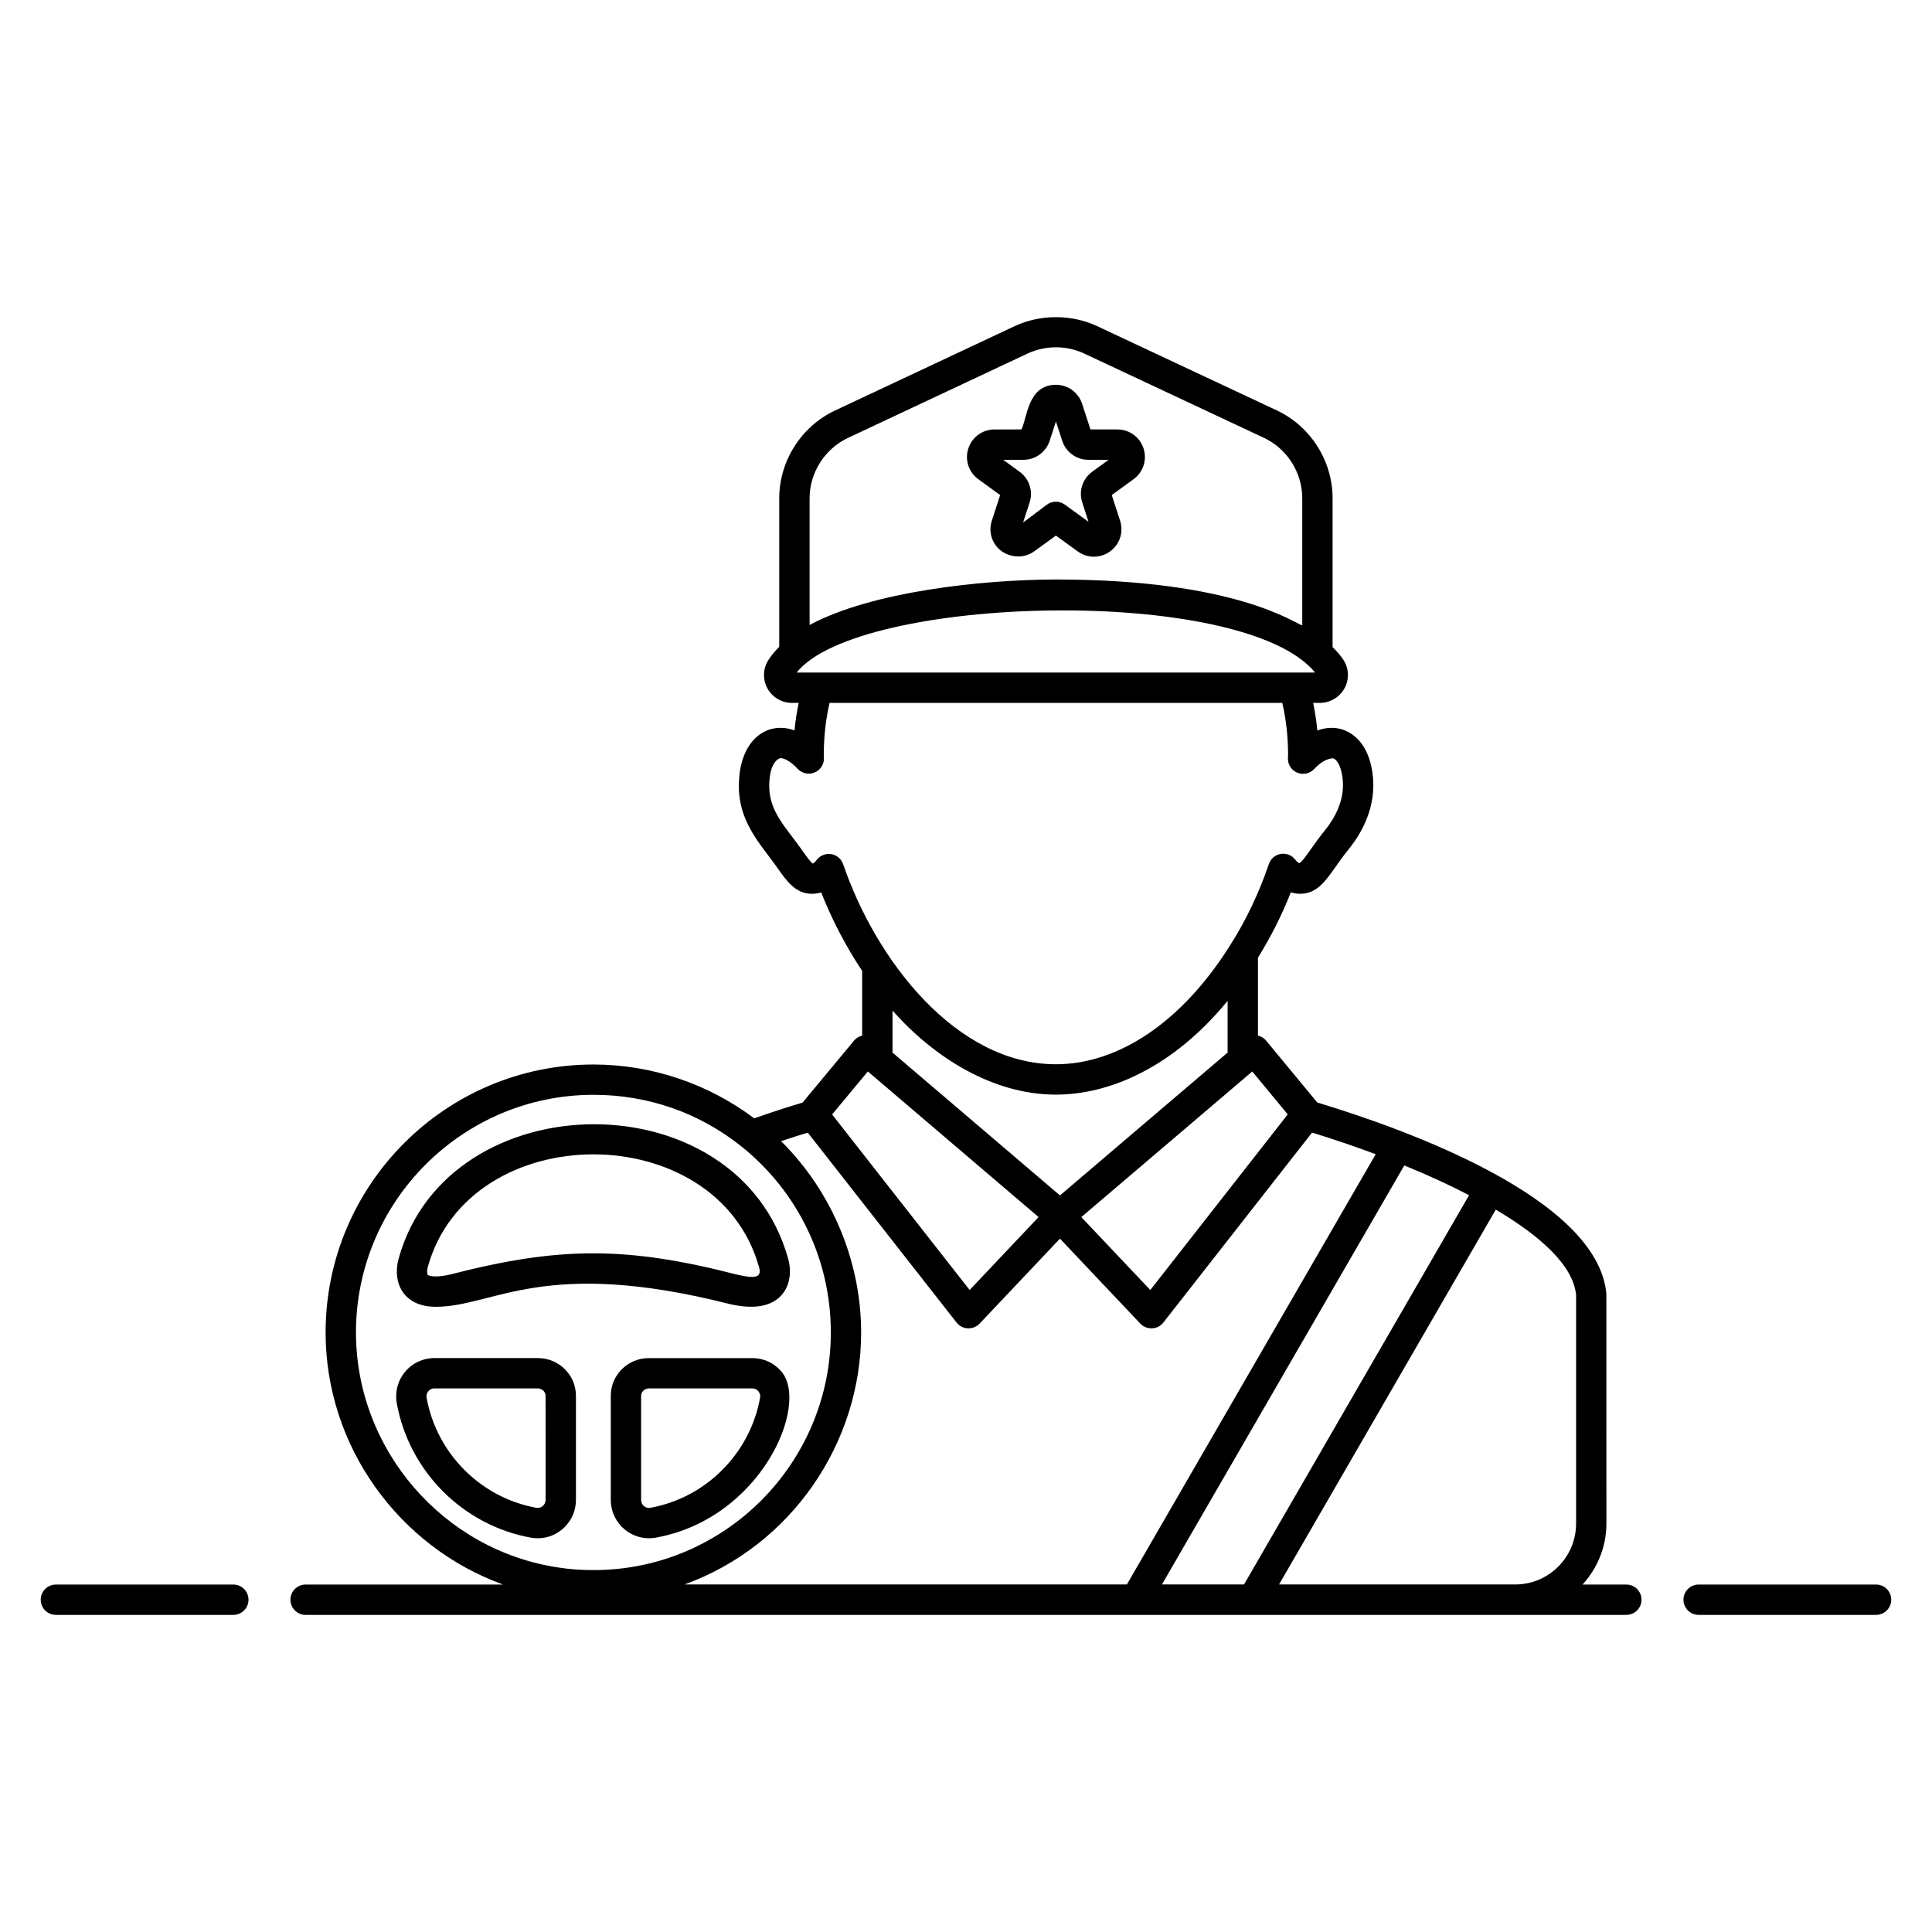 <?xml version="1.0" encoding="UTF-8"?>
<!-- Uploaded to: ICON Repo, www.iconrepo.com, Generator: ICON Repo Mixer Tools -->
<svg fill="#000000" width="800px" height="800px" version="1.1" viewBox="144 144 512 512" xmlns="http://www.w3.org/2000/svg">
 <g>
  <path d="m641.18 563.92h-47.027c-2.219 0-4.019 1.801-4.019 4.019s1.801 4.019 4.019 4.019h47.027c2.219 0 4.019-1.801 4.019-4.019s-1.801-4.019-4.019-4.019z"/>
  <path d="m158.81 571.96h47.027c2.219 0 4.019-1.801 4.019-4.019s-1.801-4.019-4.019-4.019h-47.027c-2.219 0-4.019 1.801-4.019 4.019s1.801 4.019 4.019 4.019z"/>
  <path d="m224.99 571.96h350.01c2.219 0 4.019-1.801 4.019-4.019s-1.801-4.019-4.019-4.019h-11.602c3.887-4.289 6.32-9.922 6.32-16.152l-0.016-60.934c-2.332-25.324-53.059-43.539-76.617-50.668l-13.633-16.484c-0.535-0.648-1.281-1.031-2.082-1.246v-20.652c3.359-5.406 6.305-11.18 8.711-17.305 0.844 0.254 1.676 0.383 2.481 0.383 4.344 0 6.648-3.269 9.316-7.055 0.996-1.414 2.152-3.066 3.644-4.894 4.481-5.586 6.688-11.785 6.394-17.945-0.371-7.066-3.324-12.031-8.164-13.648-2.109-0.664-4.402-0.562-6.652 0.262-0.227-2.504-0.617-4.93-1.098-7.309h1.773c2.723 0 5.223-1.488 6.539-3.883 1.281-2.352 1.184-5.207-0.258-7.449-0.789-1.234-1.801-2.371-2.906-3.453v-39.398c0-9.93-5.785-19.082-14.75-23.312l-47.652-22.352c-6.793-3.172-15.055-3.176-21.848 0.004l-47.605 22.352c-8.988 4.242-14.793 13.391-14.793 23.309v39.316c-1.125 1.125-2.113 2.312-2.926 3.586-1.414 2.269-1.477 5.129-0.18 7.469 1.309 2.352 3.793 3.816 6.481 3.816h1.773c-0.48 2.371-0.871 4.789-1.098 7.285-2.234-0.805-4.438-0.922-6.664-0.219-4.754 1.586-7.762 6.695-8.043 13.602-0.605 10.52 5.59 16.559 10.043 22.867 2.66 3.785 4.961 7.055 9.312 7.055 0.789 0 1.613-0.125 2.422-0.363 2.891 7.336 6.606 14.406 10.855 20.785v17.156c-0.797 0.215-1.543 0.598-2.078 1.242l-13.715 16.52c-2.379 0.695-6.926 2.094-12.812 4.164-12.223-9.188-27.23-14.266-42.57-14.266-39.156 0-71.016 31.855-71.016 71.016 0 30.234 19.473 56.84 47.043 66.801h-52.344c-2.219 0-4.019 1.801-4.019 4.019s1.801 4.019 4.019 4.019zm308.33-111.22-59.641 103.16h-21.754l64.227-111.05c6.293 2.57 12.047 5.215 17.168 7.894zm28.359 26.461v60.566c0 8.895-7.238 16.133-16.137 16.133h-62.578l57.43-99.336c12.07 7.133 20.57 14.938 21.285 22.637zm-76.414-47.875-36.426 46.543-18.277-19.328 45.301-38.586zm-61.434-5.238c14 0 30.914-7.039 45.5-24.855v13.711l-42.105 35.875-2.324 1.98-44.379-37.852v-11.129c11.008 12.422 26.586 22.27 43.309 22.27zm-55.109-174.04 47.59-22.348c4.742-2.215 10.301-2.215 15.031 0l47.637 22.344c6.156 2.906 10.133 9.203 10.133 16.039v33.656c-2.039-0.543-17.621-12.168-65.277-12.168-0.109 0-0.363 0-0.684 0.004-18.746 0.098-48.016 3.106-64.602 12.055v-33.551c-0.004-6.816 3.996-13.113 10.172-16.031zm123.8 62.18h-137.4c16.277-20.5 118.2-23.363 137.4 0zm-128.25 48.125c-0.215-0.035-0.426-0.051-0.633-0.051-1.25 0-2.449 0.586-3.215 1.605-0.242 0.32-0.602 0.727-0.996 0.961-0.582-0.301-1.898-2.18-2.961-3.691-4.285-6.086-9.02-10.359-8.59-17.844 0.164-3.848 1.438-6 2.957-6.422 0.922 0 2.606 0.746 4.555 2.836 1.125 1.211 2.891 1.602 4.414 1 1.539-0.605 2.551-2.09 2.551-3.738 0-0.289-0.02-0.547-0.051-0.75 0-4.906 0.52-9.598 1.543-13.988h119.97c1.027 4.391 1.543 9.082 1.539 14-0.016 0.129-0.047 0.66-0.047 0.789 0 1.652 1.012 3.137 2.543 3.738 1.543 0.598 3.285 0.211 4.414-0.996 1.691-1.805 3.391-2.777 5.008-2.844 1.156 0.383 2.414 2.519 2.617 6.402 0.25 5.246-2.387 9.703-4.617 12.492-1.605 1.973-2.879 3.769-3.969 5.316-1.066 1.512-2.391 3.394-3.004 3.574-0.219-0.07-0.602-0.34-1.016-0.891-0.891-1.188-2.371-1.781-3.848-1.555-1.473 0.234-2.691 1.266-3.172 2.676-2.637 7.75-6.102 15.012-10.32 21.617-12.535 19.988-29.348 31.453-46.113 31.453-26.434 0-47.691-27.516-56.387-53.02-0.484-1.41-1.703-2.438-3.172-2.672zm9.715 57.594 0.176 0.148 45.074 38.441-18.273 19.328-36.445-46.516zm-15.914 16.223 39.434 50.332c1.59 2.027 4.523 1.945 6.086 0.281l21.301-22.527 21.309 22.527c1.559 1.652 4.484 1.762 6.086-0.281l39.418-50.355c5.555 1.703 11.246 3.633 16.871 5.727l-65.938 114.02h-117.21c28.289-10.281 46.777-37.445 46.777-66.781 0-18.758-7.719-37.324-21.223-50.699 2.992-1 5.41-1.746 7.086-2.246zm-119.74 52.945c0-34.727 28.254-62.977 62.977-62.977 14.492 0 28.117 4.789 39.383 13.844 14.922 12.082 23.484 29.992 23.484 49.133 0 34.727-28.199 62.977-62.867 62.977-3.246 0-6.219-0.211-9.117-0.652-30.707-4.469-53.859-31.262-53.859-62.324z"/>
  <path d="m259.45 490.31c15.574 0 28.48-13.285 77.973-0.711 5.199 1.184 11.059 1.285 14.211-3.019 2.777-3.809 1.355-8.633 1.23-9.031-13.391-47.934-90.094-46.98-103.18-0.141-0.168 0.539-1.598 5.363 1.188 9.172 1.238 1.703 3.738 3.731 8.582 3.731zm-2.066-10.598c11.074-39.68 76.609-39.801 87.766 0.094 0.867 2.992-1.344 3-5.84 1.98-29.305-7.535-47.055-7.5-76.016-0.027-1.492 0.34-2.777 0.512-3.844 0.512-1.445 0-2.012-0.32-2.094-0.434-0.211-0.281-0.215-1.309 0.027-2.125z"/>
  <path d="m343.42 503.91h-27.488c-5.555 0-10.07 4.477-10.07 9.977v27.59c0 5.609 4.547 10.176 10.133 10.176 0.613 0 1.23-0.055 1.848-0.172 27.855-5.066 40.672-35.094 33.293-43.945-1.918-2.305-4.731-3.625-7.715-3.625zm-27.023 39.664c-1.188 0.246-2.492-0.605-2.496-2.098v-27.59c0-1.031 0.949-1.938 2.031-1.938h27.488c0.805 0 1.312 0.461 1.539 0.734 0.242 0.289 0.621 0.898 0.461 1.777-2.664 14.738-14.324 26.441-29.023 29.113z"/>
  <path d="m296.63 541.47v-27.586c0-5.5-4.516-9.977-10.07-9.977h-27.488c-2.988 0-5.805 1.324-7.727 3.637-1.938 2.328-2.731 5.379-2.188 8.348 3.254 18.02 17.512 32.324 35.48 35.59 0.629 0.113 1.246 0.172 1.852 0.172h0.004c2.68 0 5.215-1.043 7.125-2.938 1.941-1.926 3.012-4.496 3.012-7.246zm-8.043 0c0 0.75-0.34 1.242-0.629 1.527-0.391 0.395-0.914 0.613-1.465 0.613l-0.414-0.039c-14.691-2.672-26.352-14.371-29.02-29.129-0.156-0.859 0.219-1.473 0.461-1.758 0.23-0.273 0.734-0.738 1.543-0.738h27.488c1.082 0 2.031 0.906 2.031 1.938z"/>
  <path d="m409.05 275.2-2.203 6.781c-0.734 2.246-0.371 4.621 1 6.512 2.293 3.164 7.039 3.953 10.203 1.637l5.777-4.191 5.785 4.191c1.266 0.922 2.742 1.406 4.277 1.406 2.328 0 4.547-1.137 5.934-3.043 1.371-1.891 1.738-4.262 1.012-6.504l-2.207-6.801 5.777-4.191c2.566-1.863 3.629-5.137 2.648-8.148-0.98-3.016-3.769-5.043-6.941-5.043h-7.133l-2.203-6.785c-0.98-3.016-3.769-5.047-6.934-5.047-7.512 0-7.617 8.812-9.141 11.832l-7.16 0.008c-3.168 0-5.945 2.027-6.926 5.039-0.98 3.016 0.09 6.289 2.652 8.148zm6.191-9.348c3.144 0 5.93-2.012 6.934-5.035l1.66-5.121 1.664 5.133c0.988 3.004 3.769 5.023 6.926 5.023h5.379l-4.356 3.16c-2.566 1.863-3.629 5.144-2.637 8.156l1.652 5.109-6.281-4.555c-1.414-1.02-3.309-1.02-4.723 0l-6.328 4.754 1.727-5.312c0.973-3.008-0.094-6.281-2.66-8.152l-4.344-3.16z"/>
 </g>
</svg>